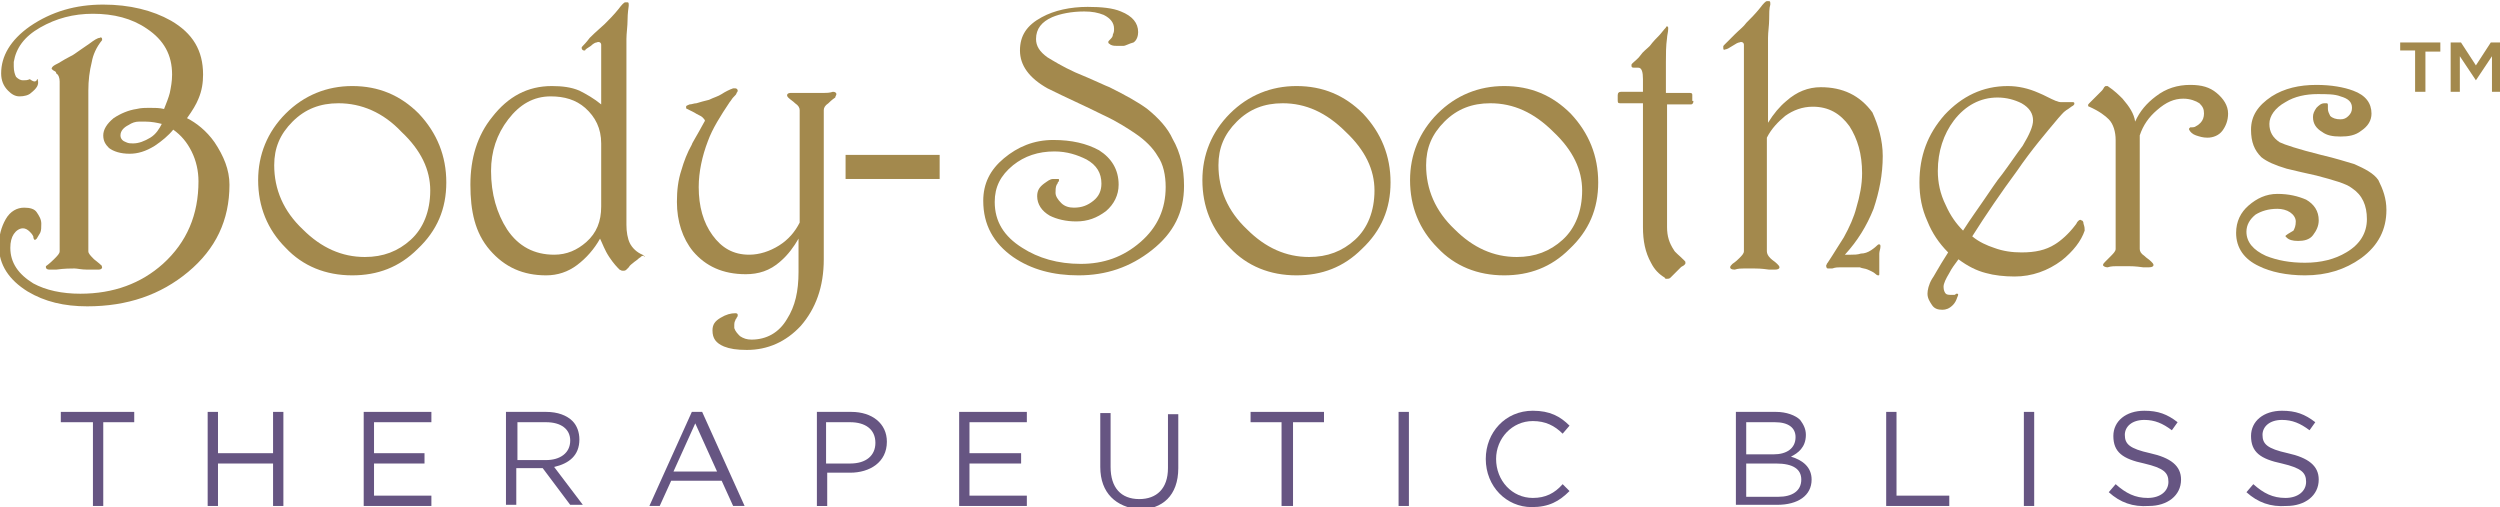<?xml version="1.0" encoding="UTF-8"?>
<svg xmlns="http://www.w3.org/2000/svg" xmlns:xlink="http://www.w3.org/1999/xlink" version="1.1" id="Layer_1" x="0px" y="0px" viewBox="0 0 217.9 44.2" style="enable-background:new 0 0 217.9 44.2;" xml:space="preserve">
<style type="text/css">
	.st0{fill:#A3894D;}
	.st1{fill:#665582;}
</style>
<g>
	<path class="st0" d="M20,16.1c0,3.1-1.2,5.6-3.6,7.6c-2.4,2-5.3,3-8.8,3c-2,0-3.7-0.4-5.2-1.3c-1.6-1-2.5-2.3-2.5-4   c0-0.8,0.2-1.6,0.6-2.3c0.4-0.7,1-1,1.6-1c0.5,0,0.9,0.1,1.1,0.4s0.4,0.6,0.4,1c0,0.3,0,0.6-0.1,0.8c-0.1,0.2-0.2,0.3-0.3,0.5   c-0.1,0.1-0.1,0.1-0.2,0.1c0,0-0.1-0.1-0.1-0.3c-0.1-0.2-0.2-0.3-0.3-0.4c-0.2-0.2-0.4-0.3-0.6-0.3c-0.3,0-0.6,0.2-0.8,0.5   c-0.2,0.3-0.3,0.7-0.3,1.2c0,1.3,0.7,2.3,2,3.1c1.1,0.6,2.5,0.9,4.1,0.9c2.9,0,5.3-0.9,7.2-2.6c2.1-1.9,3.1-4.3,3.1-7.2   c0-0.9-0.2-1.8-0.6-2.6s-0.9-1.4-1.6-1.9c-0.4,0.5-1,1-1.6,1.4c-0.8,0.5-1.5,0.7-2.2,0.7c-0.8,0-1.4-0.2-1.8-0.5   c-0.3-0.3-0.5-0.6-0.5-1.1c0-0.5,0.3-1,0.9-1.5c0.6-0.4,1.3-0.7,2-0.8c0.4-0.1,0.8-0.1,1.1-0.1c0.5,0,0.9,0,1.3,0.1   c0.2-0.5,0.4-1,0.5-1.4c0.1-0.5,0.2-1,0.2-1.6c0-1.7-0.7-3-2.2-4c-1.3-0.9-2.9-1.3-4.7-1.3c-1.7,0-3.2,0.4-4.6,1.2s-2.1,1.8-2.3,3   c0,0.2,0,0.3,0,0.4c0,0.4,0.1,0.7,0.2,0.9c0.2,0.2,0.4,0.3,0.6,0.3c0.2,0,0.4,0,0.6-0.1C3,7.2,3.1,7.1,3.2,7c0-0.1,0.1-0.1,0.1-0.1   c0,0,0,0,0,0.1c0.1,0.4-0.1,0.7-0.6,1.1C2.5,8.3,2.1,8.4,1.7,8.4c-0.4,0-0.7-0.2-1-0.5C0.3,7.5,0.1,7,0.1,6.4   c0-1.5,0.8-2.9,2.5-4.1C4.5,1,6.6,0.4,9,0.4c2.3,0,4.3,0.5,5.9,1.4c1.9,1.1,2.8,2.6,2.8,4.7c0,0.7-0.1,1.4-0.4,2.1   c-0.2,0.5-0.5,1-1,1.7c0.8,0.4,1.7,1.1,2.4,2.1C19.5,13.6,20,14.8,20,16.1z M8.8,23.1C8.9,23.1,8.9,23.2,8.8,23.1   c0.1,0.1,0.1,0.2,0.1,0.2c0,0.1-0.1,0.2-0.3,0.2c-0.1,0-0.4,0-1,0c-0.5,0-0.9-0.1-1.1-0.1c-0.3,0-0.9,0-1.6,0.1c-0.3,0-0.4,0-0.6,0   c-0.2,0-0.3-0.1-0.3-0.2c0-0.1,0-0.1,0-0.1c0,0,0.3-0.2,0.7-0.6c0.3-0.3,0.5-0.5,0.5-0.7V7.1c0-0.3-0.1-0.6-0.3-0.7   C4.9,6.2,4.7,6.2,4.6,6.1S4.5,6,4.5,6s0-0.1,0.1-0.2c0.1-0.1,0.3-0.2,0.5-0.3C5.9,5,6.4,4.8,6.5,4.7c0.3-0.2,0.7-0.5,1.3-0.9   c0.4-0.3,0.7-0.5,0.9-0.5c0.1-0.1,0.2,0,0.2,0.1c0,0,0,0.1,0,0.1C8.4,4.1,8.1,4.8,8,5.4C7.8,6.2,7.7,7,7.7,7.9v14   c0,0.2,0.2,0.4,0.5,0.7C8.6,22.9,8.8,23.1,8.8,23.1z M14.1,10.8c-0.4-0.1-0.9-0.2-1.4-0.2c-0.2,0-0.4,0-0.6,0   c-0.3,0-0.6,0.1-0.9,0.3c-0.4,0.2-0.7,0.5-0.7,0.9c0,0.3,0.2,0.5,0.5,0.6c0.2,0.1,0.4,0.1,0.6,0.1c0.5,0,1-0.2,1.5-0.5   S13.9,11.2,14.1,10.8z"></path>
	<path class="st0" d="M38.9,15.9c0,2.3-0.8,4.2-2.5,5.8c-1.6,1.6-3.5,2.3-5.7,2.3c-2.3,0-4.3-0.8-5.8-2.4c-1.6-1.6-2.4-3.6-2.4-5.9   c0-2.2,0.8-4.2,2.4-5.8c1.6-1.6,3.6-2.4,5.8-2.4c2.3,0,4.2,0.8,5.8,2.4C38.1,11.6,38.9,13.6,38.9,15.9z M37.5,16.6   c0-1.8-0.8-3.5-2.5-5.1C33.4,9.8,31.5,9,29.5,9c-1.6,0-2.9,0.5-4,1.6s-1.6,2.3-1.6,3.8c0,2.1,0.8,4,2.5,5.6   c1.6,1.6,3.4,2.4,5.4,2.4c1.6,0,2.9-0.5,4-1.5C36.9,19.9,37.5,18.4,37.5,16.6z"></path>
	<path class="st0" d="M56,22.3c-0.1,0-0.1,0.1-0.3,0.2c-0.2,0.2-0.4,0.3-0.5,0.4s-0.3,0.2-0.4,0.4c-0.1,0.1-0.2,0.2-0.2,0.2   c-0.1,0.1-0.2,0.1-0.3,0.1c-0.1,0-0.1,0-0.3-0.1c-0.2-0.2-0.5-0.5-0.9-1.1c-0.4-0.6-0.6-1.2-0.8-1.6c-0.5,0.9-1.2,1.7-2,2.3   c-0.8,0.6-1.7,0.9-2.7,0.9c-2,0-3.6-0.7-4.9-2.2S41,18.4,41,16.1c0-2.3,0.6-4.3,1.9-5.9c1.4-1.8,3.1-2.7,5.2-2.7   c0.9,0,1.7,0.1,2.4,0.4c0.6,0.3,1.3,0.7,1.9,1.2V4.6c0-0.3,0-0.6,0-0.7c0-0.2-0.2-0.3-0.4-0.2c-0.1,0-0.3,0.1-0.5,0.3   c-0.3,0.2-0.5,0.3-0.5,0.4c-0.1,0-0.1,0-0.1,0c-0.1,0-0.2-0.1-0.2-0.2c0-0.1,0-0.1,0.1-0.2s0.3-0.3,0.6-0.7c0.6-0.6,1.1-1,1.3-1.2   c0.4-0.4,0.8-0.8,1.2-1.3c0.3-0.4,0.5-0.6,0.6-0.6c0,0,0.1,0,0.1,0c0,0,0.1,0,0.1,0c0.1,0,0.1,0.1,0.1,0.3   c-0.1,0.7-0.1,1.1-0.1,1.2c0,0.6-0.1,1.2-0.1,1.7v16.2c0,0.6,0.1,1.2,0.3,1.6c0.2,0.4,0.6,0.8,1.1,1c0.1,0.1,0.2,0.1,0.2,0.2   C56.1,22.3,56.1,22.3,56,22.3z M52.4,18v-5.5c0-1.3-0.5-2.3-1.4-3.1c-0.8-0.7-1.8-1-3-1c-1.5,0-2.7,0.7-3.7,2   c-1,1.3-1.5,2.8-1.5,4.5c0,2,0.5,3.7,1.4,5.1c1,1.5,2.4,2.2,4.1,2.2c1.1,0,2-0.4,2.8-1.1C52,20.3,52.4,19.3,52.4,18z"></path>
</g>
<g>
	<path class="st0" d="M72.8,8.5c-0.3,0.2-0.5,0.4-0.6,0.5c-0.3,0.2-0.4,0.4-0.4,0.6v13c0,2.4-0.7,4.3-2,5.8   c-1.3,1.4-2.9,2.1-4.7,2.1c-0.9,0-1.5-0.1-2-0.3c-0.7-0.3-1-0.7-1-1.4c0-0.5,0.2-0.8,0.7-1.1s0.9-0.4,1.3-0.4   c0.2,0,0.2,0.1,0.2,0.2c0,0,0,0.1-0.1,0.2c0,0.1-0.1,0.1-0.1,0.2C64,28.1,64,28.2,64,28.3c0,0.1,0,0.2,0,0.3   c0.1,0.3,0.3,0.5,0.5,0.7c0.3,0.2,0.6,0.3,1,0.3c1.3,0,2.4-0.6,3.1-1.8c0.7-1.1,1-2.4,1-4.1v-2.9c-0.4,0.7-0.9,1.4-1.6,2   c-0.9,0.8-1.9,1.1-3,1.1c-2,0-3.5-0.7-4.6-2c-0.9-1.1-1.4-2.6-1.4-4.3c0-1,0.1-1.9,0.4-2.8c0.2-0.7,0.5-1.5,0.9-2.2   c0-0.1,0.4-0.7,1.1-2c0.1-0.1,0-0.2-0.2-0.4c-0.1-0.1-0.4-0.2-0.7-0.4c-0.2-0.1-0.4-0.2-0.6-0.3c-0.1,0-0.1-0.1-0.1-0.2   s0.1-0.1,0.3-0.2c0.2,0,0.4-0.1,0.6-0.1c0.3-0.1,0.7-0.2,1.1-0.3c0.4-0.2,0.8-0.3,1.1-0.5c0.3-0.2,0.7-0.4,1-0.5c0.1,0,0.1,0,0.2,0   c0.1,0,0.2,0.1,0.2,0.2c0,0,0,0.1-0.1,0.2c0,0.1-0.1,0.2-0.3,0.4c-0.1,0.1-0.2,0.3-0.3,0.4c-0.8,1.2-1.5,2.3-1.9,3.4   c-0.5,1.3-0.8,2.7-0.8,4c0,1.7,0.4,3.1,1.2,4.2s1.8,1.7,3.2,1.7c0.9,0,1.8-0.3,2.6-0.8c0.8-0.5,1.4-1.2,1.8-2V9.6   c0-0.2-0.1-0.4-0.4-0.6c-0.2-0.2-0.4-0.3-0.6-0.5c-0.1-0.1-0.1-0.2-0.1-0.2c0-0.1,0.1-0.2,0.3-0.2c0.1,0,0.3,0,0.7,0   c0.4,0,0.8,0,1.2,0c0.4,0,0.8,0,1,0s0.5,0,0.8-0.1c0.2,0,0.3,0.1,0.3,0.2C72.9,8.3,72.8,8.4,72.8,8.5z"></path>
</g>
<g>
	<path class="st0" d="M81.9,13.5v2.1h-8.2v-2.1H81.9z"></path>
</g>
<g>
	<path class="st0" d="M103.2,16.2c0,2.3-0.9,4.1-2.8,5.6C98.5,23.3,96.4,24,94,24c-2.2,0-4.1-0.5-5.7-1.6c-1.7-1.2-2.6-2.8-2.6-4.9   c0-1.5,0.6-2.7,1.8-3.7c1.2-1,2.6-1.6,4.3-1.6c1.6,0,2.9,0.3,4,0.9c1.1,0.7,1.7,1.7,1.7,3c0,0.9-0.4,1.7-1.1,2.3   c-0.8,0.6-1.6,0.9-2.6,0.9c-0.9,0-1.7-0.2-2.3-0.5c-0.7-0.4-1.1-1-1.1-1.7c0-0.5,0.2-0.8,0.6-1.1c0.3-0.2,0.5-0.4,0.8-0.4   c0.2,0,0.3,0,0.4,0c0.1,0,0.1,0,0.1,0.1c0,0.1,0,0.1-0.1,0.2c0,0,0,0.1-0.1,0.2c-0.1,0.2-0.1,0.5-0.1,0.7c0,0.3,0.2,0.6,0.5,0.9   s0.7,0.4,1.1,0.4c0.7,0,1.2-0.2,1.7-0.6s0.7-0.9,0.7-1.5c0-0.9-0.4-1.6-1.3-2.1c-0.8-0.4-1.7-0.7-2.8-0.7c-1.4,0-2.6,0.4-3.6,1.2   c-1.1,0.9-1.6,1.9-1.6,3.2c0,1.7,0.8,3,2.4,4c1.4,0.9,3.1,1.4,5.1,1.4c2,0,3.7-0.6,5.2-1.9c1.5-1.3,2.2-2.9,2.2-4.8   c0-1-0.2-2-0.7-2.7c-0.4-0.7-1.1-1.4-2-2c-0.6-0.4-1.5-1-2.8-1.6c-1.6-0.8-3.2-1.5-4.8-2.3c-1.6-0.9-2.4-2-2.4-3.3   c0-1.3,0.6-2.2,1.9-2.9c1.1-0.6,2.5-0.9,4-0.9c1.2,0,2.2,0.1,2.9,0.4c1,0.4,1.5,1,1.5,1.8c0,0.3-0.1,0.7-0.4,0.9   C98.4,3.8,98.1,4,97.9,4c-0.2,0-0.4,0-0.5,0c-0.2,0-0.4,0-0.6-0.1c-0.1-0.1-0.2-0.1-0.2-0.2c0-0.1,0-0.1,0.1-0.2   c0.2-0.2,0.3-0.3,0.3-0.5c0.1-0.2,0.1-0.3,0.1-0.5c0-0.5-0.3-0.9-0.9-1.2c-0.5-0.2-1-0.3-1.7-0.3c-1.1,0-2.1,0.2-2.8,0.5   c-0.9,0.4-1.4,1-1.4,1.9c0,0.6,0.3,1.1,1,1.6c0.5,0.3,1.3,0.8,2.4,1.3c1.7,0.7,2.7,1.2,3,1.3c1.4,0.7,2.5,1.3,3.3,1.9   c1,0.8,1.8,1.7,2.2,2.6C102.9,13.3,103.2,14.7,103.2,16.2z"></path>
	<path class="st0" d="M121.2,15.9c0,2.3-0.8,4.2-2.5,5.8c-1.6,1.6-3.5,2.3-5.7,2.3c-2.3,0-4.3-0.8-5.8-2.4c-1.6-1.6-2.4-3.6-2.4-5.9   c0-2.2,0.8-4.2,2.4-5.8c1.6-1.6,3.6-2.4,5.8-2.4c2.3,0,4.2,0.8,5.8,2.4C120.4,11.6,121.2,13.6,121.2,15.9z M119.8,16.6   c0-1.8-0.8-3.5-2.5-5.1c-1.7-1.7-3.5-2.5-5.5-2.5c-1.6,0-2.9,0.5-4,1.6c-1.1,1.1-1.6,2.3-1.6,3.8c0,2.1,0.8,4,2.5,5.6   c1.6,1.6,3.4,2.4,5.4,2.4c1.6,0,2.9-0.5,4-1.5C119.2,19.9,119.8,18.4,119.8,16.6z"></path>
	<path class="st0" d="M139.3,15.9c0,2.3-0.8,4.2-2.5,5.8c-1.6,1.6-3.5,2.3-5.7,2.3c-2.3,0-4.3-0.8-5.8-2.4c-1.6-1.6-2.4-3.6-2.4-5.9   c0-2.2,0.8-4.2,2.4-5.8c1.6-1.6,3.6-2.4,5.8-2.4c2.3,0,4.2,0.8,5.8,2.4C138.5,11.6,139.3,13.6,139.3,15.9z M137.9,16.6   c0-1.8-0.8-3.5-2.5-5.1c-1.7-1.7-3.5-2.5-5.5-2.5c-1.6,0-2.9,0.5-4,1.6c-1.1,1.1-1.6,2.3-1.6,3.8c0,2.1,0.8,4,2.5,5.6   c1.6,1.6,3.4,2.4,5.4,2.4c1.6,0,2.9-0.5,4-1.5C137.3,19.9,137.9,18.4,137.9,16.6z"></path>
	<path class="st0" d="M147.6,8.8c0,0.2-0.1,0.3-0.2,0.3c-0.1,0-0.3,0-0.8,0s-0.9,0-1.3,0v10.7c0,0.8,0.2,1.4,0.6,2   c0.1,0.2,0.4,0.4,0.9,0.9c0.1,0.1,0.1,0.1,0.1,0.2c0,0.1,0,0.1-0.1,0.2s-0.2,0.1-0.3,0.2c-0.1,0.1-0.2,0.2-0.3,0.3   c-0.3,0.3-0.5,0.5-0.6,0.6c-0.1,0.1-0.2,0.1-0.3,0.1c-0.1,0-0.2,0-0.2-0.1c-0.5-0.3-0.9-0.7-1.2-1.3c-0.5-0.9-0.7-1.9-0.7-3.1V9   c-0.3,0-0.7,0-1,0c-0.3,0-0.6,0-1,0c-0.2,0-0.2-0.1-0.2-0.3V8.3c0-0.2,0.1-0.3,0.3-0.3c0.1,0,0.3,0,0.7,0c0.4,0,0.8,0,1.2,0V6.9   c0-0.6-0.1-1-0.4-1c-0.2,0-0.3,0-0.4,0c-0.2,0-0.2-0.1-0.2-0.2c0-0.1,0-0.1,0.1-0.2c0.2-0.2,0.5-0.4,0.7-0.7s0.5-0.5,0.8-0.8   c0.3-0.4,0.6-0.7,0.8-0.9c0.2-0.2,0.4-0.5,0.6-0.7c0-0.1,0.1-0.1,0.1-0.1c0.1,0,0.1,0.1,0.1,0.2c0,0.3-0.1,0.6-0.1,0.8   c-0.1,0.7-0.1,1.4-0.1,2.1v2.7c0.4,0,0.7,0,1,0c0.3,0,0.7,0,1.1,0c0.2,0,0.2,0.1,0.2,0.2V8.8z"></path>
	<path class="st0" d="M164.1,13.6c0,1.6-0.3,3.1-0.8,4.6c-0.6,1.5-1.4,2.8-2.5,4c0,0,0.1,0,0.2,0c0.1,0,0.2,0,0.3,0   c0.3,0,0.6,0,0.9-0.1c0.3,0,0.6-0.1,0.9-0.3c0.3-0.2,0.5-0.4,0.5-0.4c0.1-0.1,0.1-0.1,0.2-0.1c0.1,0,0.1,0.1,0.1,0.2   c0,0.2-0.1,0.4-0.1,0.6c0,0.2,0,0.4,0,0.5c0,0.2,0,0.4,0,0.7c0,0.3,0,0.4,0,0.5c0,0.2,0,0.2-0.1,0.2c0,0-0.1,0-0.2-0.1   c-0.2-0.2-0.5-0.3-0.7-0.4c-0.2-0.1-0.5-0.1-0.7-0.2c-0.2,0-0.6,0-1,0c-0.3,0-0.6,0-0.7,0c-0.2,0-0.4,0-0.7,0.1c-0.1,0-0.2,0-0.3,0   c-0.1,0-0.2,0-0.2-0.1c0-0.1-0.1-0.1,0-0.2c0-0.1,0.1-0.2,0.1-0.2c0.6-0.9,1-1.6,1.4-2.2c0.5-0.9,0.9-1.8,1.1-2.6   c0.3-1,0.5-2,0.5-3c0-1.7-0.4-3-1.1-4.1c-0.8-1.1-1.8-1.7-3.2-1.7c-0.9,0-1.7,0.3-2.4,0.8c-0.6,0.5-1.2,1.1-1.6,1.9v9.9   c0,0.2,0.1,0.4,0.3,0.6c0.2,0.2,0.4,0.3,0.6,0.5c0.1,0.1,0.2,0.2,0.2,0.3c0,0.1-0.1,0.2-0.4,0.2c-0.2,0-0.4,0-0.5,0   c-0.7-0.1-1.1-0.1-1.3-0.1c-0.4,0-0.7,0-0.9,0s-0.5,0-0.8,0.1c-0.3,0-0.4-0.1-0.4-0.2c0-0.1,0.1-0.2,0.2-0.3   c0.3-0.2,0.5-0.4,0.6-0.5c0.2-0.2,0.4-0.4,0.4-0.6V4.6c0-0.3,0-0.6,0-0.7c0-0.2-0.2-0.3-0.4-0.2c-0.1,0-0.3,0.1-0.6,0.3   c-0.3,0.2-0.5,0.3-0.6,0.3c-0.2,0.1-0.2,0-0.2-0.2c0-0.1,0-0.1,0.1-0.2c0.1-0.1,0.4-0.4,0.9-0.9c0.4-0.4,0.8-0.7,1-1   c0.4-0.4,0.8-0.8,1.2-1.3c0.3-0.4,0.5-0.6,0.6-0.6c0,0,0.1,0,0.1,0c0,0,0.1,0,0.1,0c0.1,0,0.1,0.1,0.1,0.3   c-0.1,0.3-0.1,0.8-0.1,1.3s-0.1,1.1-0.1,1.6v7.4c0.5-0.8,1-1.4,1.6-1.9c0.9-0.8,1.9-1.2,3-1.2c1.9,0,3.4,0.7,4.5,2.2   C163.7,10.9,164.1,12.2,164.1,13.6z"></path>
	<path class="st0" d="M181.7,20.1c-0.3,0.9-1,1.8-2,2.6c-1.2,0.9-2.6,1.4-4.1,1.4c-0.9,0-1.8-0.1-2.5-0.3c-0.8-0.2-1.6-0.6-2.4-1.2   c-0.3,0.4-0.6,0.8-0.8,1.2c-0.3,0.5-0.5,0.9-0.5,1.2c0,0.3,0.1,0.5,0.2,0.6c0.1,0.1,0.3,0.1,0.5,0.1c0.1,0,0.2,0,0.2,0   c0.1,0,0.1,0,0.2-0.1c0,0,0.1,0,0.1,0c0.1,0,0.1,0.1,0,0.3c-0.1,0.3-0.2,0.5-0.4,0.7c-0.3,0.3-0.6,0.4-0.9,0.4   c-0.4,0-0.7-0.1-0.9-0.4c-0.2-0.3-0.4-0.6-0.4-1c0-0.3,0.1-0.8,0.4-1.3c0.1-0.1,0.5-0.9,1.4-2.3c-0.8-0.8-1.4-1.7-1.8-2.7   c-0.5-1.1-0.7-2.2-0.7-3.4c0-2.3,0.7-4.2,2.2-5.9c1.5-1.6,3.3-2.5,5.5-2.5c0.9,0,1.8,0.2,2.7,0.6c0.5,0.2,1,0.5,1.5,0.7   c0.1,0,0.2,0.1,0.4,0.1c0.2,0,0.4,0,0.5,0l0.5,0c0.1,0,0.2,0,0.2,0.1c0,0.1,0,0.1-0.1,0.2c-0.2,0.1-0.4,0.3-0.6,0.4   c-0.3,0.2-0.5,0.5-0.7,0.7c-1,1.2-2.3,2.7-3.6,4.6c-1.4,1.9-2.7,3.8-3.9,5.7c0.6,0.5,1.3,0.8,1.9,1c0.8,0.3,1.6,0.4,2.4,0.4   c1.2,0,2.1-0.2,2.9-0.7c0.5-0.3,1.2-0.9,1.8-1.7c0.1-0.1,0.1-0.2,0.2-0.3c0.1-0.1,0.2-0.2,0.3-0.1c0.1,0,0.2,0.1,0.2,0.3   C181.7,19.8,181.7,19.9,181.7,20.1z M177.2,10.5c0-0.6-0.3-1.1-1-1.5c-0.6-0.3-1.3-0.5-2.1-0.5c-1.5,0-2.8,0.7-3.8,2   c-0.9,1.2-1.4,2.7-1.4,4.4c0,1,0.2,2,0.7,3c0.4,0.9,0.9,1.6,1.5,2.2c0.7-1.1,1.3-1.9,1.7-2.5c0.7-1,1.2-1.8,1.7-2.4   c0.6-0.8,1.2-1.7,1.8-2.5C176.9,11.7,177.2,11,177.2,10.5z"></path>
	<path class="st0" d="M194.2,9.9c0,0.6-0.2,1.1-0.5,1.5c-0.3,0.4-0.8,0.6-1.3,0.6c-0.4,0-0.7-0.1-1-0.2c-0.3-0.1-0.5-0.3-0.6-0.5   c0,0,0-0.1,0-0.1s0.1-0.1,0.1-0.1c0.2,0,0.4,0,0.5-0.1c0.2-0.1,0.3-0.2,0.4-0.3c0.2-0.2,0.3-0.5,0.3-0.8c0-0.4-0.1-0.6-0.4-0.9   c-0.3-0.2-0.8-0.4-1.4-0.4c-0.8,0-1.5,0.3-2.3,1c-0.7,0.6-1.2,1.3-1.5,2.2v9.9c0,0.2,0.1,0.4,0.4,0.6c0.2,0.2,0.4,0.3,0.6,0.5   c0.1,0.1,0.2,0.2,0.2,0.3c0,0.1-0.1,0.2-0.4,0.2c-0.2,0-0.4,0-0.5,0c-0.7-0.1-1.1-0.1-1.3-0.1c-0.4,0-0.7,0-1,0   c-0.2,0-0.5,0-0.8,0.1c-0.2,0-0.4-0.1-0.4-0.2c0-0.1,0.1-0.2,0.2-0.3c0.2-0.2,0.3-0.3,0.4-0.4c0.3-0.3,0.5-0.5,0.5-0.7v-9.5   c0-0.7-0.2-1.4-0.6-1.8c-0.3-0.3-0.8-0.7-1.7-1.1c0,0-0.1,0-0.1-0.1c0-0.1,0-0.1,0.1-0.2l0.7-0.7c0.1-0.1,0.3-0.3,0.4-0.4   c0,0,0.1-0.1,0.2-0.3c0.1-0.1,0.1-0.1,0.2-0.1c0,0,0.1,0,0.1,0c0.6,0.4,1,0.8,1.3,1.1c0.6,0.7,1,1.3,1.1,2c0.4-0.9,1-1.6,1.8-2.2   c0.9-0.7,1.9-1,3-1c1,0,1.7,0.2,2.3,0.7S194.2,9.2,194.2,9.9z"></path>
	<path class="st0" d="M208,18.3c0,1.7-0.7,3.1-2.2,4.2c-1.4,1-3,1.5-4.9,1.5c-1.6,0-3-0.3-4-0.8c-1.3-0.6-2-1.6-2-2.9   c0-1,0.4-1.8,1.1-2.4s1.5-1,2.5-1c1,0,1.8,0.2,2.5,0.5c0.7,0.4,1.1,1,1.1,1.8c0,0.5-0.2,0.9-0.5,1.3c-0.3,0.4-0.8,0.5-1.3,0.5   c-0.5,0-0.8-0.1-1-0.3c-0.1-0.1-0.1-0.1-0.1-0.1c0-0.1,0.1-0.1,0.2-0.2c0.2-0.1,0.3-0.2,0.5-0.3c0.1-0.2,0.2-0.4,0.2-0.8   c0-0.3-0.2-0.6-0.5-0.8c-0.3-0.2-0.7-0.3-1.1-0.3c-0.8,0-1.4,0.2-1.9,0.5c-0.5,0.4-0.8,0.9-0.8,1.5c0,0.9,0.6,1.6,1.7,2.1   c1,0.4,2.1,0.6,3.4,0.6c1.4,0,2.6-0.3,3.6-0.9c1.2-0.7,1.8-1.7,1.8-2.9c0-1.2-0.4-2.1-1.3-2.7c-0.5-0.4-1.6-0.7-3.1-1.1   c-0.9-0.2-1.8-0.4-2.6-0.6c-1-0.3-1.7-0.6-2.2-1c-0.6-0.6-0.9-1.3-0.9-2.4c0-1.2,0.6-2.1,1.8-2.9c1.1-0.7,2.4-1,3.9-1   c1.3,0,2.4,0.2,3.2,0.5c1.1,0.4,1.6,1.1,1.6,2c0,0.6-0.3,1.1-0.9,1.5c-0.5,0.4-1.1,0.5-1.8,0.5c-0.7,0-1.2-0.1-1.6-0.4   c-0.5-0.3-0.8-0.7-0.8-1.3c0-0.3,0.1-0.5,0.3-0.8c0.2-0.2,0.4-0.4,0.7-0.4c0.1,0,0.2,0,0.2,0c0.1,0,0.1,0.1,0.1,0.2l0,0.3   c0,0.2,0.1,0.4,0.2,0.6c0.2,0.2,0.5,0.3,0.9,0.3c0.3,0,0.5-0.1,0.7-0.3c0.2-0.2,0.3-0.4,0.3-0.7c0-0.5-0.3-0.8-1-1   c-0.5-0.2-1.2-0.2-2-0.2c-1,0-2,0.2-2.8,0.7c-0.9,0.5-1.4,1.2-1.4,1.9c0,0.7,0.3,1.2,0.9,1.6c0.4,0.2,1.6,0.6,3.6,1.1   c1.3,0.3,2.2,0.6,2.9,0.8c0.9,0.4,1.7,0.8,2.1,1.4C207.7,16.5,208,17.3,208,18.3z"></path>
</g>
<g>
	<path class="st0" d="M211.3,8h-0.8V4.4h-1.3V3.7h3.5v0.8h-1.3V8z M215.8,7L215.8,7l-1.4-2.1V8h-0.8V3.7h0.9l1.3,2l1.3-2h0.9V8h-0.8   V4.9L215.8,7z"></path>
</g>
<polygon class="st1" points="8.1,36.8 5.3,36.8 5.3,35.9 11.7,35.9 11.7,36.8 9,36.8 9,44.1 8.1,44.1 "></polygon>
<polygon class="st1" points="18.1,35.9 19,35.9 19,39.5 23.8,39.5 23.8,35.9 24.7,35.9 24.7,44.1 23.8,44.1 23.8,40.4 19,40.4   19,44.1 18.1,44.1 "></polygon>
<polygon class="st1" points="31.7,35.9 37.6,35.9 37.6,36.8 32.6,36.8 32.6,39.5 37,39.5 37,40.4 32.6,40.4 32.6,43.2 37.6,43.2   37.6,44.1 31.7,44.1 "></polygon>
<path class="st1" d="M44.1,35.9h3.5c1,0,1.8,0.3,2.3,0.8c0.4,0.4,0.6,1,0.6,1.6v0c0,1.4-0.9,2.1-2.2,2.4l2.5,3.3h-1.1l-2.4-3.2h-2.3  v3.2h-0.9V35.9z M47.6,40.1c1.2,0,2.1-0.6,2.1-1.7v0c0-1-0.8-1.6-2.1-1.6h-2.5v3.3H47.6z"></path>
<path class="st1" d="M60.3,35.9h0.9l3.7,8.2h-1l-1-2.2h-4.4l-1,2.2h-0.9L60.3,35.9z M62.5,41.1l-1.9-4.2l-1.9,4.2H62.5z"></path>
<path class="st1" d="M71.1,35.9h3.1c1.8,0,3.1,1,3.1,2.6v0c0,1.8-1.5,2.7-3.2,2.7h-2v2.9h-0.9V35.9z M74.1,40.4  c1.4,0,2.2-0.7,2.2-1.8v0c0-1.2-0.9-1.8-2.2-1.8H72v3.6H74.1z"></path>
<polygon class="st1" points="83.6,35.9 89.5,35.9 89.5,36.8 84.5,36.8 84.5,39.5 89,39.5 89,40.4 84.5,40.4 84.5,43.2 89.5,43.2   89.5,44.1 83.6,44.1 "></polygon>
<path class="st1" d="M95.9,40.7v-4.7h0.9v4.7c0,1.8,0.9,2.8,2.5,2.8c1.5,0,2.5-0.9,2.5-2.7v-4.7h0.9v4.7c0,2.4-1.4,3.6-3.4,3.6  C97.3,44.2,95.9,43,95.9,40.7"></path>
<polygon class="st1" points="111.7,36.8 109,36.8 109,35.9 115.4,35.9 115.4,36.8 112.7,36.8 112.7,44.1 111.7,44.1 "></polygon>
<rect x="121.9" y="35.9" class="st1" width="0.9" height="8.2"></rect>
<path class="st1" d="M129.5,40L129.5,40c0-2.3,1.7-4.2,4.1-4.2c1.5,0,2.4,0.5,3.2,1.3l-0.6,0.7c-0.7-0.7-1.5-1.1-2.6-1.1  c-1.8,0-3.2,1.5-3.2,3.3v0c0,1.9,1.4,3.4,3.2,3.4c1.1,0,1.9-0.4,2.6-1.2l0.6,0.6c-0.9,0.9-1.8,1.4-3.3,1.4  C131.3,44.2,129.5,42.4,129.5,40"></path>
<path class="st1" d="M151.3,35.9h3.5c0.9,0,1.7,0.3,2.1,0.7c0.3,0.4,0.5,0.8,0.5,1.3v0c0,1.1-0.7,1.6-1.3,1.9c1,0.3,1.8,0.9,1.8,2v0  c0,1.4-1.2,2.2-3,2.2h-3.6V35.9z M154.6,39.6c1.1,0,1.9-0.5,1.9-1.5v0c0-0.8-0.6-1.3-1.8-1.3h-2.5v2.8H154.6z M155,43.3  c1.2,0,2-0.5,2-1.5v0c0-0.9-0.7-1.4-2.2-1.4h-2.6v2.9H155z"></path>
<polygon class="st1" points="164.4,35.9 165.3,35.9 165.3,43.2 169.9,43.2 169.9,44.1 164.4,44.1 "></polygon>
<rect x="176.4" y="35.9" class="st1" width="0.9" height="8.2"></rect>
<path class="st1" d="M183.8,42.9l0.6-0.7c0.9,0.8,1.7,1.2,2.8,1.2c1.1,0,1.8-0.6,1.8-1.4v0c0-0.8-0.4-1.2-2.1-1.6  c-1.9-0.4-2.7-1-2.7-2.4v0c0-1.3,1.1-2.2,2.7-2.2c1.2,0,2,0.3,2.9,1l-0.5,0.7c-0.8-0.6-1.5-0.9-2.4-0.9c-1.1,0-1.7,0.6-1.7,1.3v0  c0,0.8,0.4,1.2,2.2,1.6c1.8,0.4,2.7,1.1,2.7,2.3v0c0,1.4-1.2,2.3-2.8,2.3C185.9,44.2,184.8,43.8,183.8,42.9"></path>
<path class="st1" d="M195.8,42.9l0.6-0.7c0.9,0.8,1.7,1.2,2.8,1.2c1.1,0,1.8-0.6,1.8-1.4v0c0-0.8-0.4-1.2-2.1-1.6  c-1.9-0.4-2.7-1-2.7-2.4v0c0-1.3,1.1-2.2,2.7-2.2c1.2,0,2,0.3,2.9,1l-0.5,0.7c-0.8-0.6-1.5-0.9-2.4-0.9c-1.1,0-1.7,0.6-1.7,1.3v0  c0,0.8,0.4,1.2,2.2,1.6c1.8,0.4,2.7,1.1,2.7,2.3v0c0,1.4-1.2,2.3-2.8,2.3C197.9,44.2,196.8,43.8,195.8,42.9"></path>
</svg>
